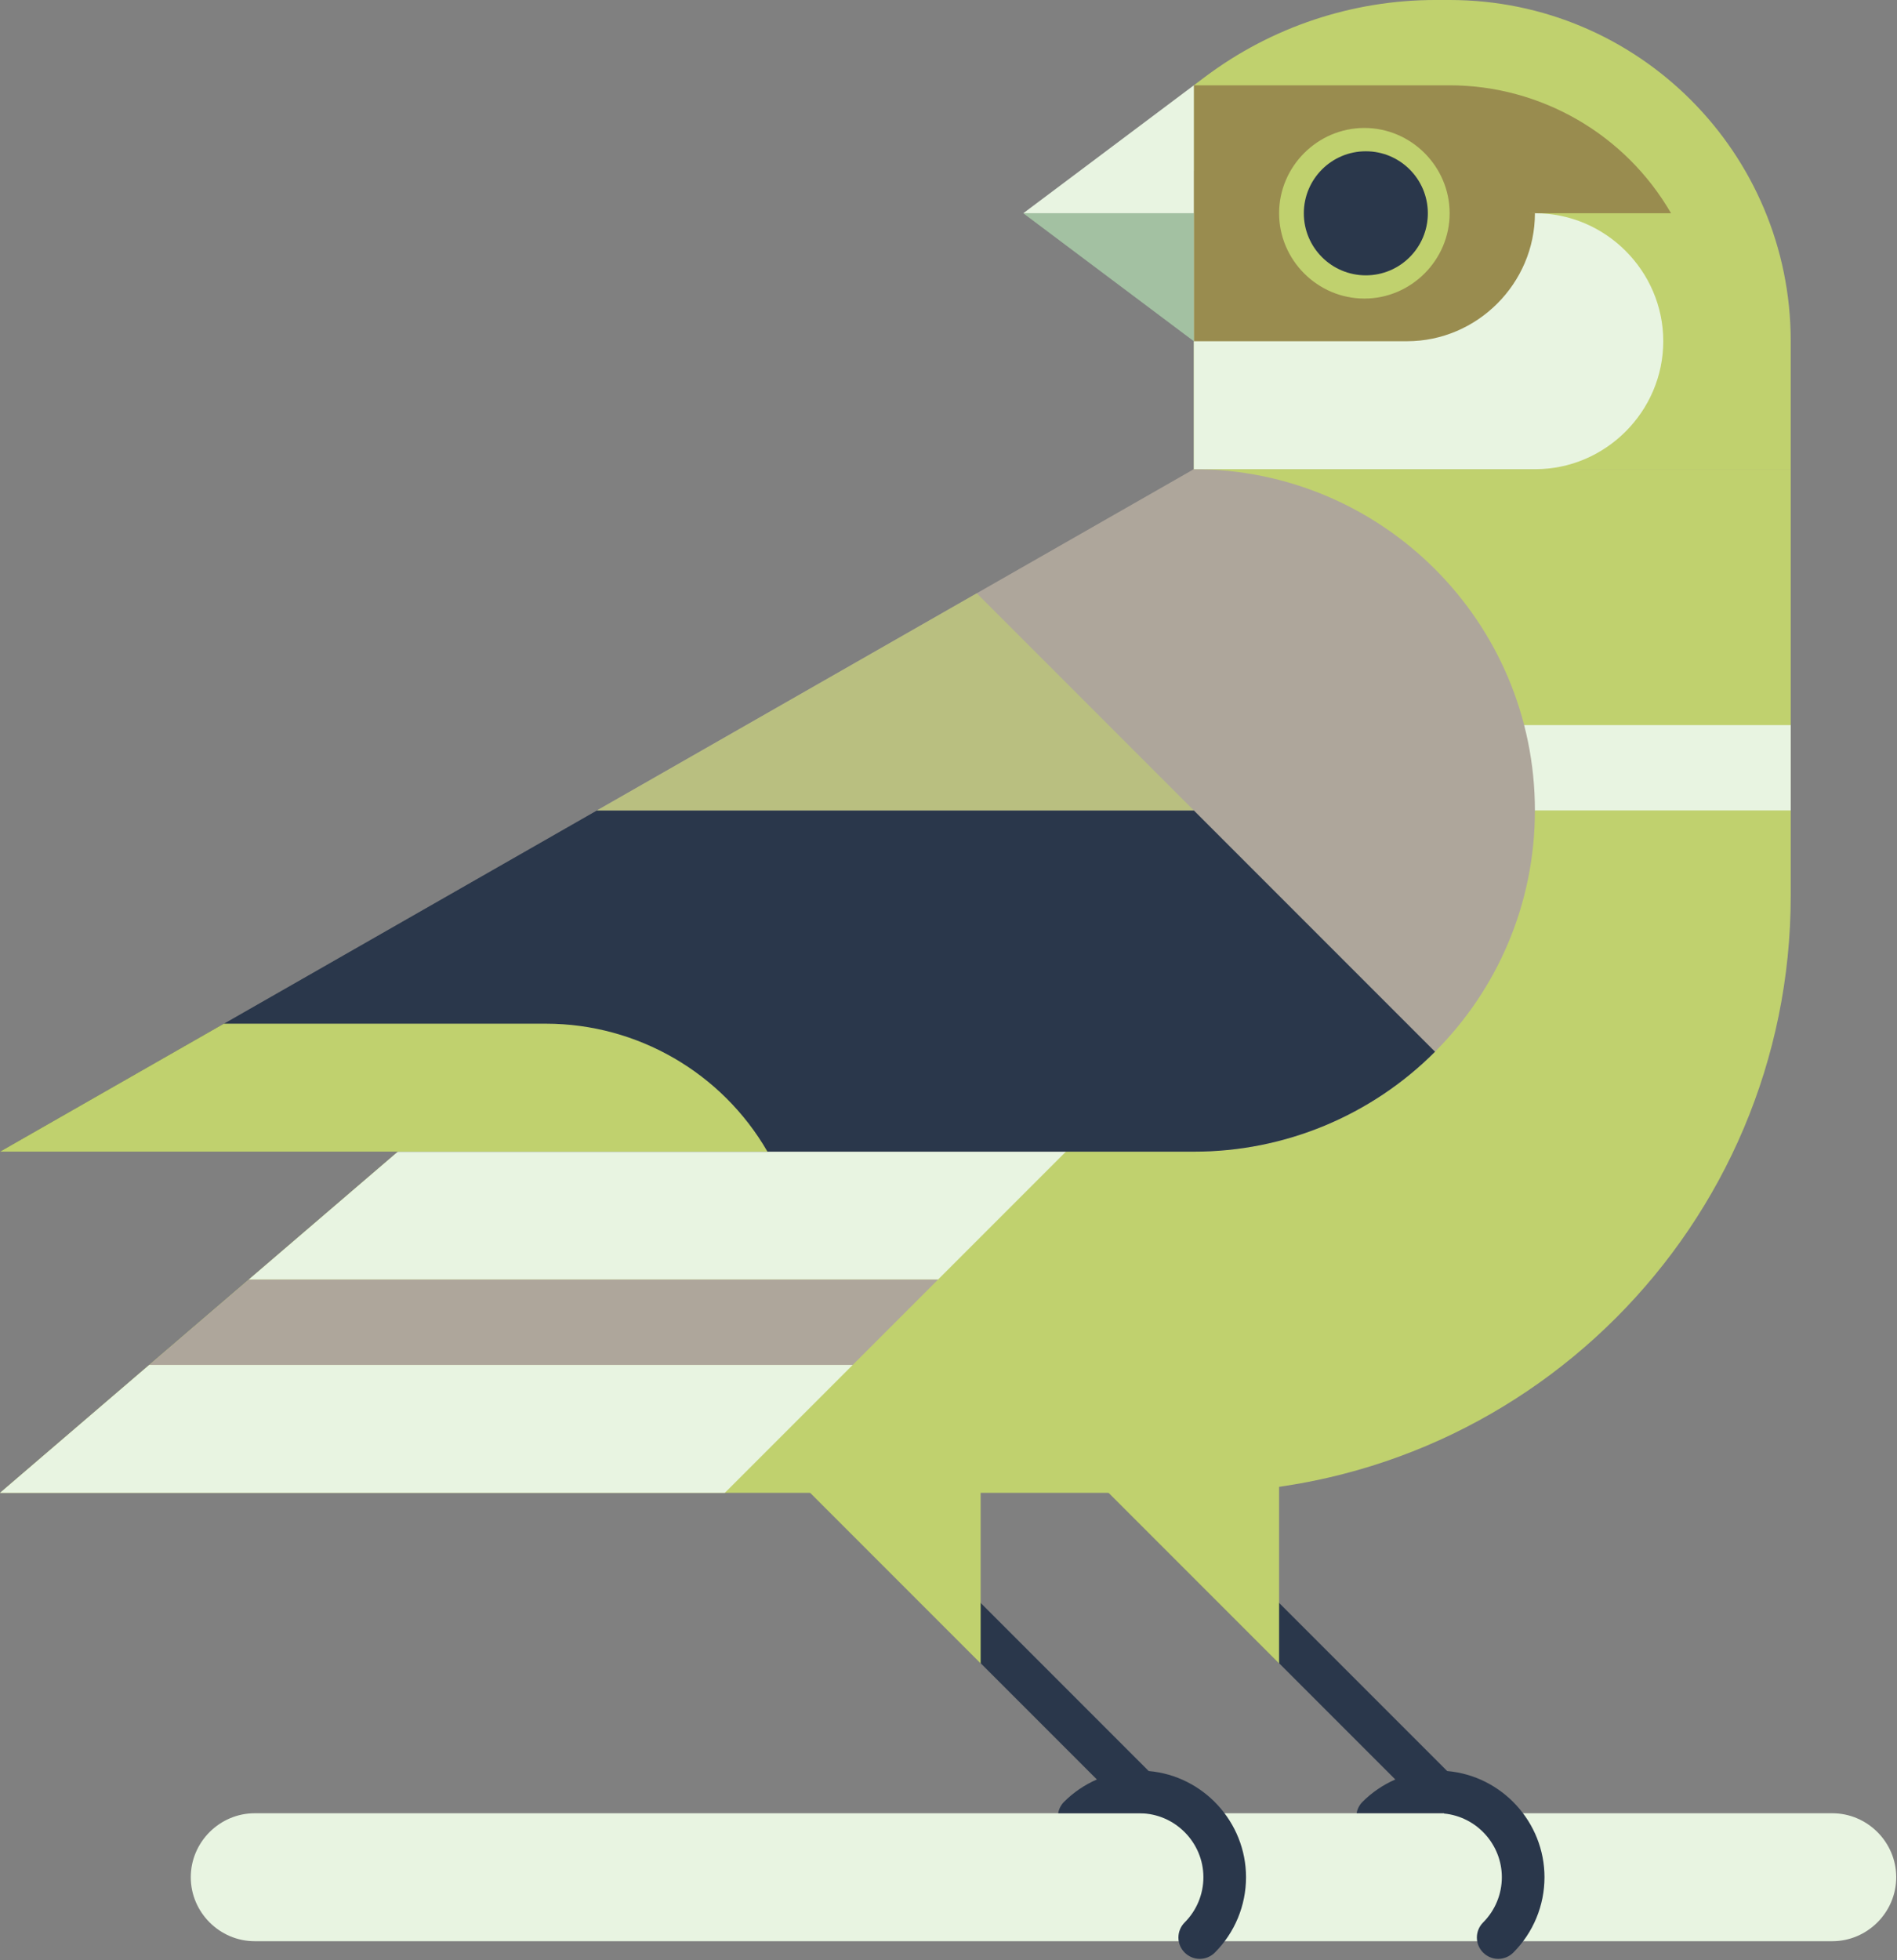 <?xml version="1.0" encoding="UTF-8" standalone="no"?>
<!DOCTYPE svg PUBLIC "-//W3C//DTD SVG 1.1//EN" "http://www.w3.org/Graphics/SVG/1.1/DTD/svg11.dtd">
<svg width="100%" height="100%" viewBox="0 0 1278 1320" version="1.1" xmlns="http://www.w3.org/2000/svg" xmlns:xlink="http://www.w3.org/1999/xlink" xml:space="preserve" xmlns:serif="http://www.serif.com/" style="fill-rule:evenodd;clip-rule:evenodd;stroke-linecap:round;stroke-linejoin:round;stroke-miterlimit:1.5;">
  <rect x="0" y="0" width="1278" height="1320" fill="#808080" stroke="none"/>
  <defs>
  <style type="text/css">
    #eyelid path
  {
  -webkit-animation: flipeye 8s 0s linear infinite;
  -moz-animation: flipeye 8s 0s linear infinite;
  -ms-animation: flipeye 8s 0s linear infinite;
  animation: flipeye 8s 0s linear infinite;

  }
  @keyframes flipeye {
  0%, 40%, 50%, 100% {
  transform:scaleY(0) translateY(-20px)
}
  45%{
transform: scaleY(9) translateY(-85px) }

  }
  @-webkit-keyframes flipeye {
  0%, 40%, 50%, 100% {
  transform:scaleY(0) translateY(-20px)
  }
  45%{
  transform: scaleY(9) translateY(-85px) }
  }


  </style>
  </defs>
    <g id="Group_608">
        <g id="Path_508" transform="matrix(1,0,0,1,149.407,1262.86)">
            <path d="M22.2,44.406L1084.99,44.406C1108.63,44.406 1128.08,24.956 1128.08,1.319C1128.08,-22.317 1108.63,-41.767 1084.99,-41.767L22.2,-41.767C-1.437,-41.767 -20.886,-22.317 -20.886,1.32C-20.886,24.956 -1.437,44.406 22.2,44.406" style="fill:rgb(232,244,225);fill-rule:nonzero;"/>
        </g>
        <g id="Path_509" transform="matrix(1,0,0,1,697.863,935.886)">
            <path d="M2.169,2.169C4.86,-0.525 8.515,-2.04 12.323,-2.04C16.131,-2.04 19.786,-0.525 22.477,2.169L277.1,256.781C313.996,259.994 342.656,291.26 342.656,328.295C342.656,347.331 335.084,365.607 321.621,379.065C318.928,381.759 315.27,383.275 311.461,383.275C303.579,383.275 297.094,376.79 297.094,368.908C297.094,365.101 298.608,361.445 301.3,358.752C309.38,350.675 313.924,339.707 313.924,328.283C313.924,306.206 296.955,287.521 274.981,285.4L274.981,285.128L216.1,285.128C216.606,282.243 217.989,279.583 220.059,277.511C226.416,271.153 233.913,266.05 242.159,262.468L2.169,22.477C-0.525,19.786 -2.04,16.131 -2.04,12.323C-2.04,8.515 -0.525,4.86 2.169,2.169" style="fill:rgb(42,55,75);fill-rule:nonzero;"/>
        </g>
        <g id="Path_510" transform="matrix(1,0,0,1,496.794,935.886)">
            <path d="M2.169,2.169C4.86,-0.525 8.515,-2.04 12.323,-2.04C16.131,-2.04 19.786,-0.525 22.477,2.169L277.093,256.781C313.989,259.994 342.651,291.259 342.651,328.295C342.651,347.332 335.079,365.607 321.616,379.065C318.923,381.758 315.267,383.273 311.458,383.273C303.578,383.273 297.093,376.789 297.093,368.909C297.093,365.101 298.608,361.445 301.3,358.752C309.382,350.678 313.929,339.711 313.929,328.287C313.929,304.876 294.836,285.535 271.427,285.231L271.427,285.21L270.944,285.21C270.909,285.21 270.872,285.204 270.837,285.204C270.802,285.204 270.765,285.21 270.724,285.21L216.091,285.21C216.584,282.294 217.972,279.603 220.061,277.51C226.418,271.152 233.915,266.049 242.161,262.467L2.169,22.477C-0.525,19.786 -2.04,16.131 -2.04,12.323C-2.04,8.515 -0.525,4.86 2.169,2.169" style="fill:rgb(42,55,75);fill-rule:nonzero;"/>
        </g>
        <g id="Path_511" transform="matrix(1,0,0,1,488.309,947.894)">
            <path d="M0,0L172.345,172.345L172.345,0L0,0Z" style="fill:rgb(192,209,110);fill-rule:nonzero;"/>
        </g>
        <g id="Path_512" transform="matrix(1,0,0,1,689.378,947.894)">
            <path d="M0,0L172.345,172.345L172.345,0L0,0Z" style="fill:rgb(192,209,110);fill-rule:nonzero;"/>
        </g>
        <g id="Path_513" transform="matrix(1,0,0,1,0,650.098)">
            <path d="M0,355.244L804.274,355.244C1026.37,355.244 1206.41,175.201 1206.41,-46.894L1206.41,-334.134L804.274,-334.134L0,355.244Z" style="fill:rgb(192,209,110);fill-rule:nonzero;"/>
        </g>
        <g id="Path_514" transform="matrix(1,0,0,1,236.678,960.936)">
            <path d="M251.631,44.406L-236.678,44.406L-136.144,-41.767L337.8,-41.767L251.631,44.406Z" style="fill:rgb(232,244,225);fill-rule:nonzero;"/>
        </g>
        <g id="Path_515" transform="matrix(1,0,0,1,378.712,488.308)">
            <path d="M224.493,0L396.838,229.793L253.217,373.412L-211.153,373.412L224.493,0Z" style="fill:rgb(232,244,225);fill-rule:nonzero;"/>
        </g>
        <g id="Path_516" transform="matrix(1,0,0,1,358.096,861.721)">
            <path d="M273.834,0L216.387,57.449L-257.562,57.449L-190.538,0L273.834,0Z" style="fill:rgb(174,166,155);fill-rule:nonzero;"/>
        </g>
        <g id="Path_517" transform="matrix(1,0,0,1,390.451,931.051)">
            <rect x="413.823" y="-442.742" width="402.138" height="57.449" style="fill:rgb(232,244,225);"/>
        </g>
        <g id="flipwing">
            <g id="Path_518" transform="matrix(1,0,0,1,0,538.72)">
                <path d="M0,236.829L804.3,236.829C931.194,236.829 1034.06,133.961 1034.06,7.067C1034.06,-119.853 931.184,-222.742 804.27,-222.756L0,236.829Z" style="fill:rgb(174,166,155);fill-rule:nonzero;"/>
            </g>
            <g id="Path_519" transform="matrix(1,0,0,1,389.823,545.756)">
                <path d="M414.451,0L576.951,162.5C533.925,205.641 475.415,229.878 414.486,229.8L-389.814,229.8L12.313,0L414.451,0Z" style="fill:rgb(42,55,75);fill-rule:nonzero;"/>
            </g>
            <g id="Group_611" transform="matrix(1,0,0,1,0,545.76)">
                <clipPath id="_clip1">
                    <path d="M402.136,-545.764L0,-315.97L804.3,-315.97C865.23,-315.888 923.742,-340.124 966.77,-383.264L804.274,-545.764L402.136,-545.764Z"/>
                </clipPath>
                <g clip-path="url(#_clip1)">
                    <g id="Path_529" transform="matrix(1,0,0,1,733.928,108.737)">
                        <path d="M192.424,207.226L192.426,207.226C208.184,207.226 221.15,194.26 221.15,178.502C221.15,170.886 218.121,163.575 212.736,158.19L-131.953,-186.5C-137.338,-191.886 -144.649,-194.915 -152.265,-194.915C-159.881,-194.915 -167.192,-191.886 -172.577,-186.5C-183.72,-175.357 -183.72,-157.019 -172.577,-145.876L172.112,198.815C177.493,204.206 184.807,207.235 192.424,207.227" style="fill:rgb(174,166,155);fill-rule:nonzero;"/>
                    </g>
                    <g id="Path_530" transform="matrix(1,0,0,1,537.726,108.737)">
                        <path d="M192.424,207.226L192.426,207.226C208.184,207.226 221.15,194.26 221.15,178.502C221.15,170.886 218.121,163.575 212.736,158.19L-131.953,-186.5C-137.338,-191.886 -144.649,-194.915 -152.265,-194.915C-159.881,-194.915 -167.192,-191.886 -172.577,-186.5C-183.72,-175.357 -183.72,-157.019 -172.577,-145.876L172.112,198.815C177.492,204.207 184.807,207.236 192.424,207.227" style="fill:rgb(174,166,155);fill-rule:nonzero;"/>
                    </g>
                </g>
            </g>
            <g id="Group_617">
                <g id="Path_532" transform="matrix(1,0,0,1,526.17,399.528)">
                    <path d="M131.869,0L-124.031,146.23L278.1,146.23L131.875,0L131.869,0Z" style="fill:rgb(192,209,110);fill-opacity:0.6;fill-rule:nonzero;"/>
                </g>
                <g id="Path_533" transform="matrix(1,0,0,1,178.307,689.377)">
                    <path d="M189.569,0C251.028,0.047 307.987,32.954 338.728,86.173L-178.3,86.173L-27.5,0L189.569,0Z" style="fill:rgb(192,209,110);fill-rule:nonzero;"/>
                </g>
            </g>
        </g>
        <g id="Path_520" transform="matrix(1,0,0,1,887.807,-0.002)">
            <path d="M88.811,0L79.234,0C23.309,-0.001 -31.134,18.146 -75.875,51.7L-83.534,57.446L-83.534,315.965L318.6,315.965L318.6,229.793C318.6,102.884 215.722,0 88.811,0" style="fill:rgb(192,209,110);fill-rule:nonzero;"/>
        </g>
        <g id="Path_521" transform="matrix(1,0,0,1,887.807,57.447)">
            <path d="M88.811,0C150.27,0.047 207.23,32.954 237.971,86.173L-83.529,86.173L-83.529,0L88.811,0Z" style="fill:rgb(153,140,79);fill-rule:nonzero;"/>
        </g>
        <g id="Path_522" transform="matrix(1,0,0,1,915.652,227.152)">
            <path d="M118.415,88.811L-111.378,88.811L-111.378,-83.534L118.415,-83.534C118.513,-83.534 118.611,-83.535 118.709,-83.535C165.982,-83.535 204.882,-44.635 204.882,2.638C204.882,49.912 165.982,88.811 118.709,88.812C118.611,88.812 118.513,88.811 118.415,88.811" style="fill:rgb(232,244,225);fill-rule:nonzero;"/>
        </g>
        <g id="Path_523" transform="matrix(1,0,0,1,915.652,128.818)">
            <path d="M118.415,14.8L-111.378,-13.922L-111.378,100.978L32.242,100.978C79.516,100.976 118.416,62.074 118.415,14.8" style="fill:rgb(153,140,79);fill-rule:nonzero;"/>
        </g>
        <g id="Path_524" transform="matrix(1,0,0,1,917.412,114.015)">
            <path d="M59.207,29.6C59.204,-1.913 33.272,-27.843 1.759,-27.843C-29.756,-27.843 -55.689,-1.91 -55.689,29.605C-55.689,61.12 -29.756,87.053 1.759,87.053L1.761,87.053C33.275,87.053 59.207,61.121 59.207,29.607L59.207,29.6" style="fill:rgb(192,209,110);fill-rule:nonzero;"/>
        </g>
        <g id="Path_525" transform="matrix(1,0,0,1,917.851,121.417)">
            <path d="M44.406,22.2C44.405,-1.436 24.956,-20.884 1.32,-20.884C-22.316,-20.884 -41.766,-1.434 -41.766,22.202C-41.766,45.838 -22.316,65.288 1.32,65.288C24.956,65.288 44.406,45.838 44.406,22.202L44.406,22.2" style="fill:rgb(42,55,75);fill-rule:nonzero;"/>
            <clipPath id="_clip2">
                <path d="M44.406,22.2C44.405,-1.436 24.956,-20.884 1.32,-20.884C-22.316,-20.884 -41.766,-1.434 -41.766,22.202C-41.766,45.838 -22.316,65.288 1.32,65.288C24.956,65.288 44.406,45.838 44.406,22.202L44.406,22.2" clip-rule="nonzero"/>
            </clipPath>
            <g clip-path="url(#_clip2)">
                <g id="eyelid" transform="matrix(1,0,0,0.197,-917.851,-50.126)">
                    <path d="M976.743,78.794L858.743,78.794L858.743,142.794C858.743,142.794 874.89,152.852 917.999,152.852C963.915,152.852 976.743,142.794 976.743,142.794L976.743,78.794Z" style="fill:rgb(192,209,110);"/>
                </g>
            </g>
        </g>
        <g id="eyemasking" transform="matrix(0.838,0,0,0.838,176.573,30.515)">
            <circle cx="887.333" cy="135" r="52.833" style="fill:none;stroke:rgb(192,209,110);stroke-width:5.97px;"/>
        </g>
        <g id="Path_526" transform="matrix(1,0,0,1,745.067,57.447)">
            <path d="M59.207,0L-55.693,86.173L59.207,86.173L59.207,0Z" style="fill:rgb(232,244,225);fill-rule:nonzero;"/>
        </g>
        <g id="Path_527" transform="matrix(1,0,0,1,745.067,185.386)">
            <path d="M59.207,44.406L-55.693,-41.767L59.207,-41.767L59.207,44.406Z" style="fill:rgb(163,193,162);fill-rule:nonzero;"/>
        </g>
    </g>
</svg>
